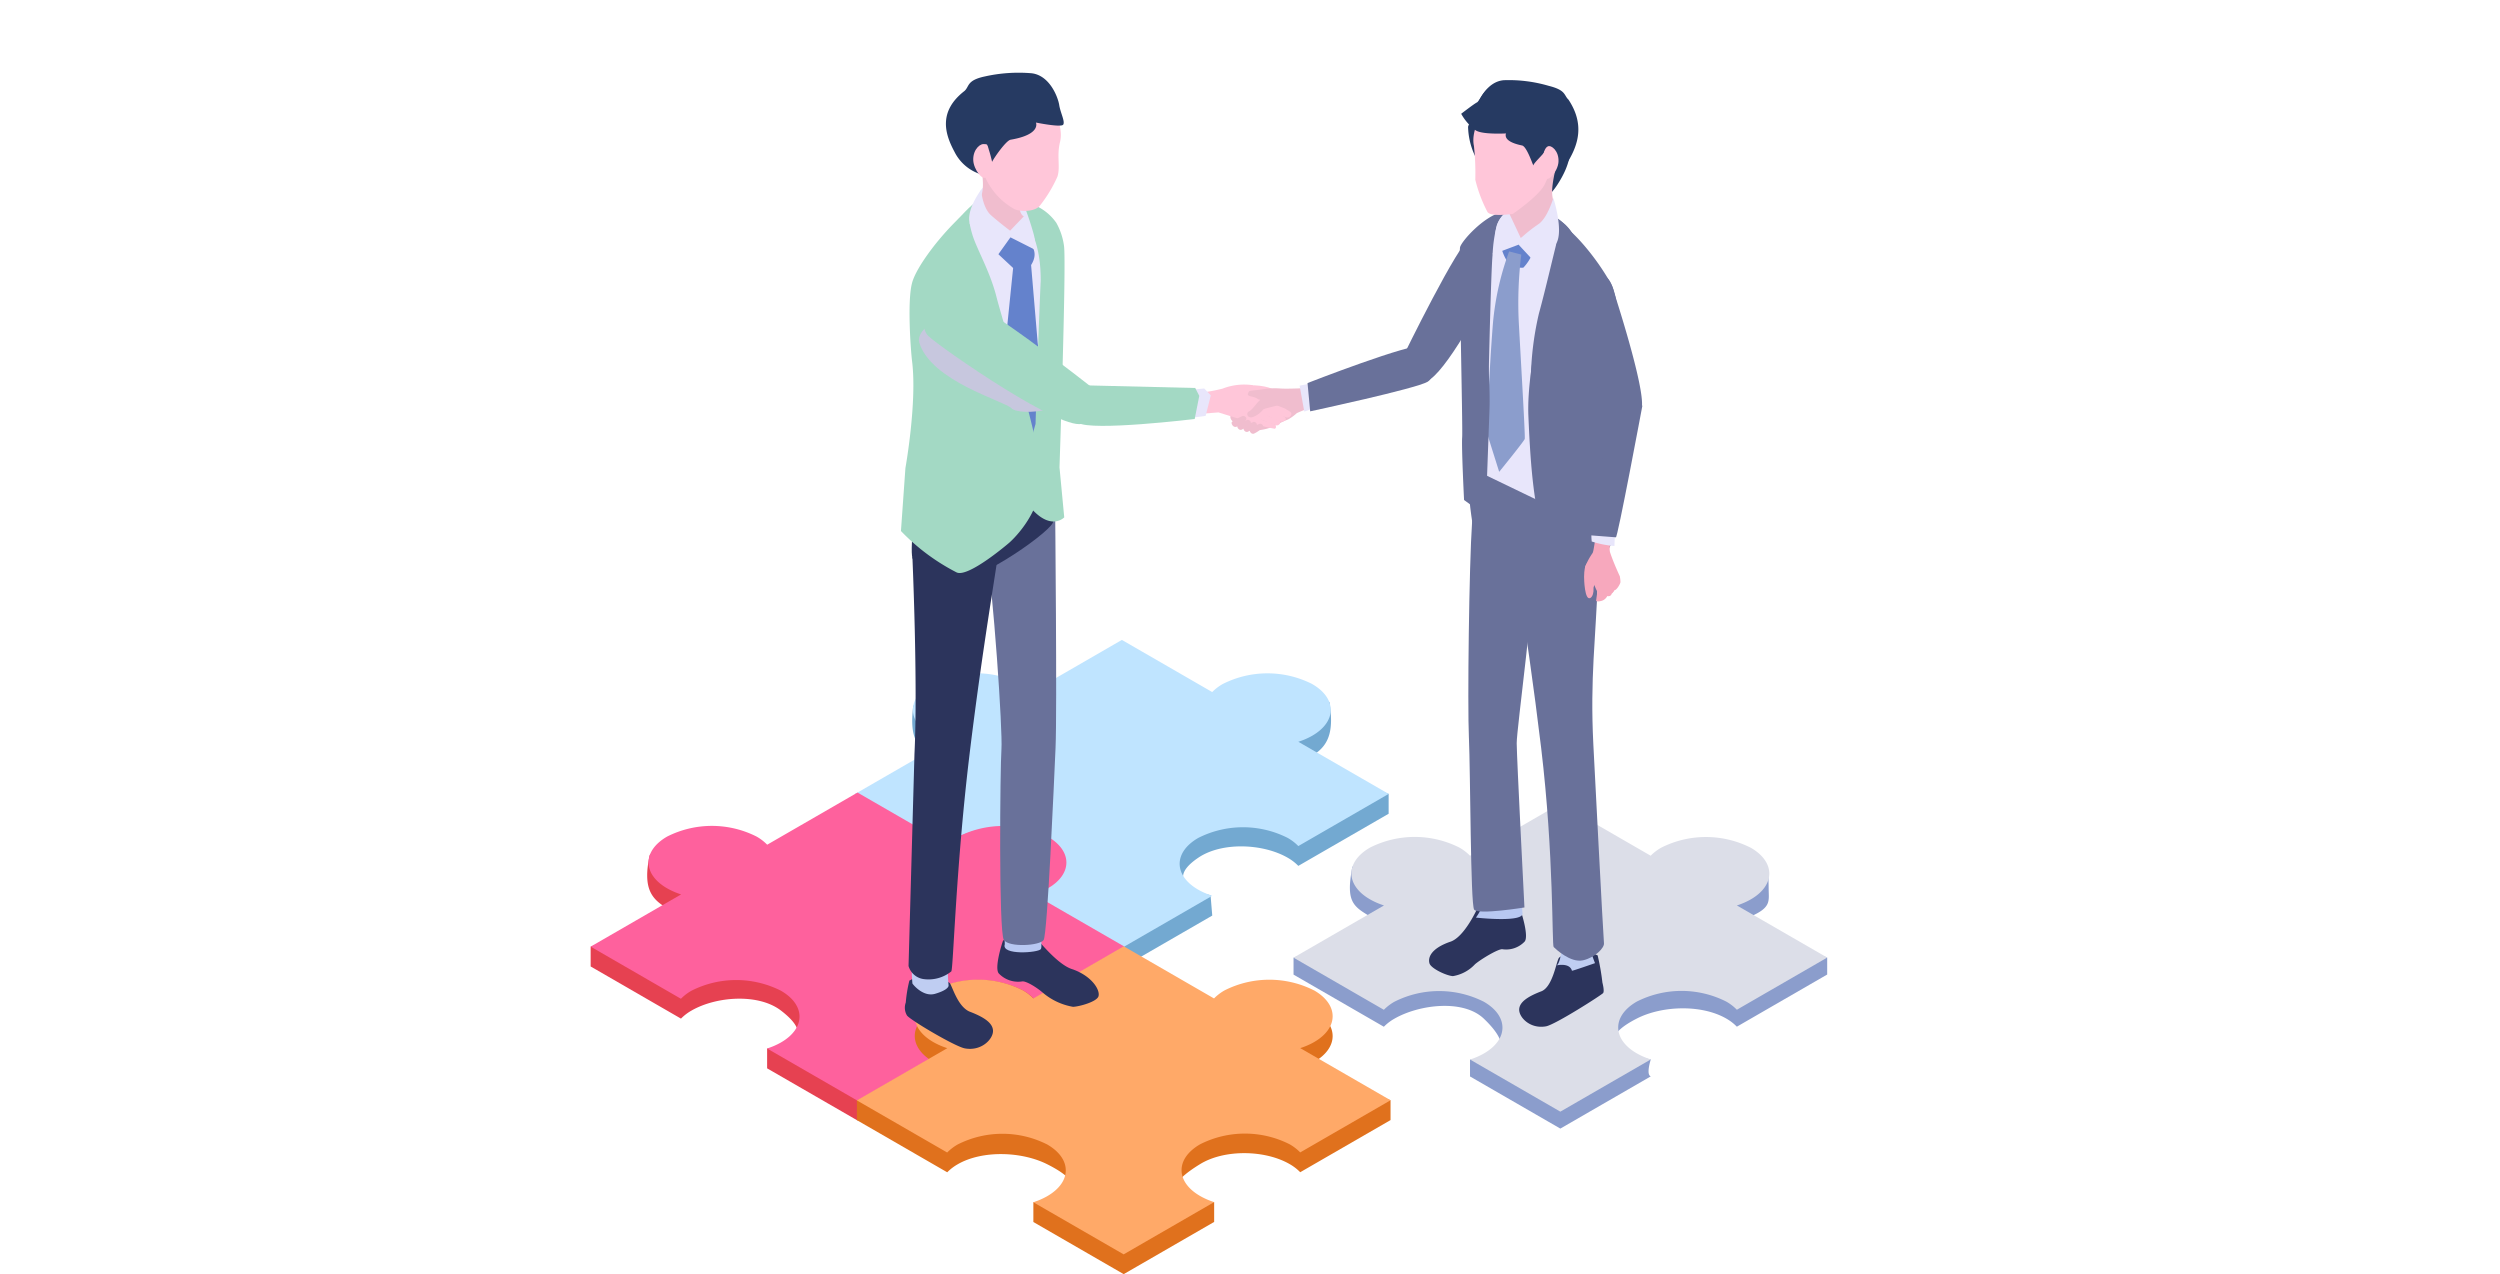 <svg xmlns="http://www.w3.org/2000/svg" xmlns:xlink="http://www.w3.org/1999/xlink" width="310" height="158" viewBox="0 0 310 158"><defs><clipPath id="a"><rect width="310" height="158" transform="translate(1218 1627)" fill="none"/></clipPath><clipPath id="b"><rect width="19.184" height="11.805" fill="none"/></clipPath></defs><g transform="translate(-1218 -1627)" clip-path="url(#a)"><g transform="translate(1291.241 1636)"><path d="M116.6,138.536c.746.431,2.065-.755,2.159-.108.449,3.09.161,5.181-2.159,6.521a9.024,9.024,0,0,1-1.721.748l11.2,4v2.461l-11.2,6.467a5.912,5.912,0,0,0-1.308-1.006c-3.066-1.771-8.178-1.992-11.105,0-4.981,3.389,1.53,4.637,1.53,4.637l.211,2.531-11.217,6.476-11.2-6.464v-2.46s8.8.308,1.723-4.7c-2.89-2.045-8.039-1.771-11.105,0a5.956,5.956,0,0,0-1.3.994l-11.2-6.463v-2.46L71.129,145.7a9.069,9.069,0,0,1-1.742-.758c-1.916-1.106-2.675-2.37-2.284-5.956.1-.9,1.132.208,2.284-.456a12.273,12.273,0,0,1,11.105,0,5.9,5.9,0,0,1,1.308,1.007L93,133.065l11.2,6.465a5.922,5.922,0,0,1,1.3-.994,12.278,12.278,0,0,1,11.105,0" transform="translate(-27.129 -60.255)" fill="#73a9d1"/><path d="M116.6,134.041c3.066,1.77,3.066,4.641,0,6.411a8.967,8.967,0,0,1-1.721.748l11.2,6.464-11.2,6.468a5.942,5.942,0,0,0-1.308-1.007,12.278,12.278,0,0,0-11.105,0c-3.069,1.772-3.066,4.643,0,6.412a9.043,9.043,0,0,0,1.741.757l-11.217,6.477-11.2-6.465a9.065,9.065,0,0,0,1.723-.75c3.067-1.771,3.067-4.642,0-6.411a12.278,12.278,0,0,0-11.105,0,5.986,5.986,0,0,0-1.3.995l-11.2-6.465L71.129,141.2a9.008,9.008,0,0,1-1.742-.756c-3.066-1.772-3.069-4.641,0-6.412a12.273,12.273,0,0,1,11.105,0,5.928,5.928,0,0,1,1.308,1.007L93,128.569l11.2,6.465a5.892,5.892,0,0,1,1.3-.993,12.273,12.273,0,0,1,11.105,0" transform="translate(-27.129 -58.219)" fill="#bfe4ff"/><path d="M54.971,180.285l11.2,6.465-11.2,6.468a5.9,5.9,0,0,0-1.308-1.006,12.267,12.267,0,0,0-11.105,0c-3.069,1.772-3.066,4.64,0,6.411a9.1,9.1,0,0,0,1.741.757l-11.217,6.475-11.2-6.463v-2.46s7.269-.435,1.724-4.7c-2.806-2.16-8.039-1.772-11.105,0a5.907,5.907,0,0,0-1.3.995L0,186.76V184.3l11.217-4.016a8.915,8.915,0,0,1-1.741-.758c-1.916-1.106-3.021-2.431-2.18-6.452.185-.884,1.029.7,2.18.041a12.278,12.278,0,0,1,11.105,0,5.9,5.9,0,0,1,1.308,1.008l11.2-6.469,11.2,6.465a5.9,5.9,0,0,1,1.3-.994c3.013-1.74,9.385,7.16,9.385,7.16" transform="translate(0 -75.918)" fill="#e64151"/><path d="M56.692,168.629c3.066,1.77,3.066,4.643,0,6.412a9.008,9.008,0,0,1-1.721.748l11.2,6.464-11.2,6.469a5.9,5.9,0,0,0-1.308-1.007,12.273,12.273,0,0,0-11.105,0c-3.069,1.771-3.066,4.641,0,6.411a8.988,8.988,0,0,0,1.741.757L33.076,201.36l-11.2-6.465a9.018,9.018,0,0,0,1.724-.749c3.066-1.771,3.066-4.642,0-6.411a12.273,12.273,0,0,0-11.105,0,5.931,5.931,0,0,0-1.3.994L0,182.265l11.218-6.477a8.958,8.958,0,0,1-1.741-.757c-3.066-1.77-3.069-4.64,0-6.411a12.278,12.278,0,0,1,11.105,0,5.9,5.9,0,0,1,1.308,1.006l11.2-6.468,11.2,6.464a5.984,5.984,0,0,1,1.3-.993,12.278,12.278,0,0,1,11.105,0" transform="translate(0 -73.882)" fill="#fe619d"/><path d="M117.03,207.963c3.066,1.77,3.066,4.641,0,6.411a8.968,8.968,0,0,1-1.721.748l11.2,4v2.461l-11.2,6.467a5.956,5.956,0,0,0-1.308-1.007c-3.066-1.77-8.088-1.851-11.105,0-7.852,4.814,1.741,4.708,1.741,4.708v2.461l-11.217,6.476-11.2-6.465v-2.46s9.545-.761,1.723-4.7c-3.161-1.592-8.039-1.771-11.105,0a5.972,5.972,0,0,0-1.3.995l-11.2-6.465v-2.46l11.218-4.016a8.979,8.979,0,0,1-1.742-.757c-3.066-1.771-3.069-4.64,0-6.411a12.273,12.273,0,0,1,11.105,0,5.928,5.928,0,0,1,1.308,1.007l11.2-6.469,11.2,6.465a5.9,5.9,0,0,1,1.3-.993,12.273,12.273,0,0,1,11.105,0" transform="translate(-27.323 -91.694)" fill="#e0711d"/><path d="M117.03,203.465c3.066,1.771,3.066,4.643,0,6.412a8.967,8.967,0,0,1-1.721.748l11.2,6.465-11.2,6.468a5.958,5.958,0,0,0-1.308-1.008,12.278,12.278,0,0,0-11.105,0c-3.068,1.772-3.066,4.642,0,6.411a8.934,8.934,0,0,0,1.741.758L93.414,236.2l-11.2-6.464a8.952,8.952,0,0,0,1.723-.751c3.067-1.77,3.067-4.64,0-6.411a12.278,12.278,0,0,0-11.105,0,6.03,6.03,0,0,0-1.3.995l-11.2-6.463,11.218-6.476a8.981,8.981,0,0,1-1.742-.758c-3.066-1.77-3.069-4.641,0-6.411a12.278,12.278,0,0,1,11.105,0,5.9,5.9,0,0,1,1.308,1.006l11.2-6.467,11.2,6.465a5.935,5.935,0,0,1,1.3-.995,12.278,12.278,0,0,1,11.105,0" transform="translate(-27.323 -89.658)" fill="#ffa968"/><path d="M215.984,174.976c.615.356,1.42-.614,1.788-.187s.421,1.732.434,3.21.338,2.288-2.222,3.39a9.071,9.071,0,0,1-1.722.748l11.2,4.361v2.1l-11.2,6.468a5.891,5.891,0,0,0-1.308-1.006c-3.066-1.77-7.956-1.618-11.106,0-7.212,3.7,1.742,5.064,1.742,5.064s-.623,1.9,0,2.1l-11.217,6.477-11.2-6.465v-2.1s7.354.34,1.723-5.058c-2.555-2.45-8.039-1.77-11.106,0a5.894,5.894,0,0,0-1.3.995l-11.2-6.464v-2.1l11.217-4.372a9.085,9.085,0,0,1-1.741-.758c-2.2-1.273-2.953-1.956-2.211-5.993.132-.716,1.348.08,2.211-.418a12.272,12.272,0,0,1,11.1,0,5.919,5.919,0,0,1,1.309,1.006l11.2-6.468,11.2,6.465a5.9,5.9,0,0,1,1.3-.994,12.277,12.277,0,0,1,11.1,0" transform="translate(-72.132 -76.756)" fill="#8b9dcc"/><path d="M215.984,171.131c3.066,1.77,3.066,4.642,0,6.411a8.961,8.961,0,0,1-1.722.749l11.2,6.463-11.2,6.469a5.9,5.9,0,0,0-1.308-1.008,12.28,12.28,0,0,0-11.106,0c-3.068,1.772-3.065,4.643,0,6.412a8.976,8.976,0,0,0,1.742.756l-11.217,6.477-11.2-6.465a9.066,9.066,0,0,0,1.723-.749c3.066-1.771,3.066-4.641,0-6.411a12.274,12.274,0,0,0-11.106,0,5.952,5.952,0,0,0-1.3.995l-11.2-6.465,11.217-6.476a8.918,8.918,0,0,1-1.741-.758c-3.066-1.77-3.069-4.639,0-6.411a12.277,12.277,0,0,1,11.1,0,5.95,5.95,0,0,1,1.309,1.008l11.2-6.468,11.2,6.464a5.845,5.845,0,0,1,1.3-.993,12.277,12.277,0,0,1,11.1,0" transform="translate(-72.132 -75.015)" fill="#dcdee8"/><path d="M92.866,195.708c-.161.441-1.077,3.369-.534,4.052a3.319,3.319,0,0,0,2.866,1.008c.471-.131,1.862.743,2.609,1.393a7.837,7.837,0,0,0,3.75,1.75c.8-.038,2.947-.633,3.149-1.311.23-.767-.8-2.489-3.212-3.345-1.926-.535-4.688-4.124-4.688-4.124l-2.128-.652Z" transform="translate(-41.734 -88.064)" fill="#2c345c"/><path d="M98.3,188c-2.164-1.175-4.817.01-4.817.01l.2,4.972c-.485,1.41,4.174,1.058,4.471.6s-.421-3.679.143-5.585" transform="translate(-42.33 -84.896)" fill="#b8c8f2"/><path d="M98.118,128.128c.2-4.357-.055-29.984-.055-29.984L89.371,102.1c1.059,7.036,2.2,23.939,2.038,26.22s-.358,22.731.3,23.679,4.451.715,4.929.009,1.285-19.523,1.481-23.88" transform="translate(-40.47 -44.442)" fill="#69719a"/><path d="M71.76,204.858a16.869,16.869,0,0,0-.447,2.72,1.874,1.874,0,0,0,.161,1.622c.517.619,5.962,3.842,7.162,4.063,2.048.38,3.513-1.143,3.494-2.179s-1.292-1.772-2.954-2.4c-1.432-.668-2.069-3.037-2.4-3.517a12.048,12.048,0,0,0-2.892-1.418Z" transform="translate(-32.238 -92.264)" fill="#2c345c"/><path d="M77.32,203.23c-.139-1.394-.172-4.373-.172-4.373l-4.312.181a23.033,23.033,0,0,0,0,3.966c.229.33,1.437,1.679,2.808,1.277s1.7-.821,1.673-1.05" transform="translate(-32.937 -90.048)" fill="#bfcdf2"/><path d="M72.519,106.077s.687,15.636.254,24.368l-.735,26.3a2.266,2.266,0,0,0,1.844,1.616,4.5,4.5,0,0,0,3.457-.947c.247-.249.545-12.5,2.214-26.5,1.874-15.709,4.137-27.472,3.908-28.024-1.851-4.466-10.942,3.185-10.942,3.185" transform="translate(-32.62 -45.958)" fill="#2c345c"/><path d="M90.151,85.817c.546,1.665.137,7.341.137,7.341.37.863-9.262,7.669-11.615,7.052-1.491-.391-5.694-2.064-5.818-2.442-.394-1.207.593-9.287.87-10.418.559-2.282,7.415-4.049,10.132-4.445,1.284-.187,5.746,1.247,6.292,2.912" transform="translate(-32.949 -37.534)" fill="#2c345c"/><path d="M93.359,38.574c-.867-1.005-3.884-2.33-3.884-2.33s4.489,20.255,6.7,21.437,1.4-3.5,1.4-3.5-3.353-14.606-4.22-15.612" transform="translate(-40.517 -16.412)" fill="#5a5994"/><path d="M83.736,28.583c-2.066,1.335-4.995,5.554-4.995,5.554l4.1,32.133,9.15-4s.915-22.526.542-25.045-1.755-5.871-3.8-6.79-2.932-3.186-5-1.85" transform="translate(-35.656 -12.757)" fill="#a3d9c4"/><path d="M86.012,29.646c-2.066,1.336-4.995,5.554-4.995,5.554l4.1,32.134,9.151-4s.915-22.525.542-25.044-1.755-5.871-3.8-6.79-2.933-3.186-5-1.85" transform="translate(-36.687 -13.238)" fill="#e8e6fb"/><path d="M96.822,49.863l-.815-9.636c1.146-1.814-.3-2.824-.7-3.258a7.75,7.75,0,0,0-2.161-.838L91.4,38.373l2.378,2.219L92.8,50.2l.446,12.4,3.3,4.129,2.093-2.63Z" transform="translate(-41.391 -16.361)" fill="#6482cc"/><path d="M93.007,29.708a5.658,5.658,0,0,1,3.871-.114,6.26,6.26,0,0,1,2.983,2.3,7.979,7.979,0,0,1,.956,2.893c.294,2.376-.565,27.423-.565,27.423l.589,6.2s-1.477,1.582-3.814-.808.255-10.767.255-10.767.425-13.512.644-17.756c.021-8.785-4.919-9.371-4.919-9.371" transform="translate(-42.116 -13.258)" fill="#a3d9c4"/><path d="M71.695,40.1c.6-2.106,3.292-5.275,3.292-5.275A33.687,33.687,0,0,1,78.7,31a10.228,10.228,0,0,0,.431,3c.5,1.792,2.194,4.576,3.024,7.837.858,3.371,5.58,18.339,5.543,22.494-.042,4.639-3.948,8-3.948,8s-5.068,4.366-6.525,3.691a25.976,25.976,0,0,1-6.912-5.138l.554-7.8s1.454-8.1.832-13.2c-.21-1.735-.6-7.677,0-9.783" transform="translate(-31.837 -14.039)" fill="#a3d9c4"/><g transform="translate(40.704 30.265)" style="mix-blend-mode:multiply;isolation:isolate"><g clip-path="url(#b)"><path d="M93.528,63.977c-.678-2.883-9.466-3.651-11.069-5.3s-5.793-4.328-6.176-3.017c-.082.284-2.247,1.54-1.844,2.876,1.439,4.786,10.591,7.258,11.4,8.114,1.03,1.095,8.385.277,7.692-2.674" transform="translate(-74.389 -55.311)" fill="#c7c7de"/></g></g><path d="M93.275,27.263A37.949,37.949,0,0,1,94.742,31.5a6.142,6.142,0,0,1,.219,2.041l-3.183-1.609s-5.059-3.374-3.526-5.836c1.109-1.782,5.022,1.167,5.022,1.167" transform="translate(-39.832 -11.558)" fill="#e8e6fb"/><path d="M92.945,24.447c.165.956.563,1.058.563,1.058l-2.235,2.34s-3.7-3.2-3.379-4.074.8-1.178.369-4.2c-.308-2.146.434-2.606.434-2.606a16.7,16.7,0,0,1,5.131,4.258c.517.683-1.105,1.941-.884,3.228" transform="translate(-39.792 -7.68)" fill="#f0bdce"/><path d="M88.479,29.717c1.064.943,2.781,2.235,2.781,2.235l-2.173,3.04a18.789,18.789,0,0,1-3.112-3.9c-.86-1.718,1.284-4.524,1.284-4.524s.155,2.2,1.219,3.147" transform="translate(-38.84 -12.032)" fill="#e8e6fb"/><path d="M82.954,10.467c.615,1.163,2.892,2.687,3.352,3.738a8.482,8.482,0,0,0,3.579,3.778c1.12.41,2.676.17,3.135-.485a16.69,16.69,0,0,0,2.154-3.574c.384-1.2-.115-2.535.321-4.3.51-2.068-1.022-4.82-2.569-6.289S87.893,2.12,85.9,2.87a5.466,5.466,0,0,0-3.267,3.4,5.372,5.372,0,0,0,.326,4.192" transform="translate(-37.291 -1.028)" fill="#ffc6d9"/><path d="M95.061,6.446c.24-.389-.353-1.474-.5-2.42S93.4.347,91.134.085a19.155,19.155,0,0,0-5.818.4c-2.256.483-1.881,1.256-2.507,1.8-3.343,2.6-2.368,5.435-1.227,7.555a5.474,5.474,0,0,0,3.433,2.825c.214.1-1.062-1.361-.863-2.682.115-.761,1.405-1.4,1.506-.95a17.853,17.853,0,0,1,.58,2.038c.236-.5,1.738-2.65,2.29-2.744,3.839-.653,3.144-2.131,3.144-2.131s3.148.645,3.387.256" transform="translate(-36.459 -0.001)" fill="#263a62"/><path d="M88.132,16.253c-.44-.244-1.473.541-1.432,1.932.036,1.2,1.264,2.764,1.667,2.015s0-.962-.03-1.787c-.059-1.717.631-1.7-.205-2.16" transform="translate(-39.259 -7.34)" fill="#ffc6d9"/><path d="M147.283,71.233c.4-.616,2.973-.357,3.789.043s.451,1.578.3,2.415-3.115-.517-3.412-.7-1.009-1.241-.678-1.755" transform="translate(-66.655 -32.09)" fill="#ffc6d9"/><path d="M144.98,74.972a7.057,7.057,0,0,1,1.347-2.612c.452-.6,1.718-.557,2.552-.7a9.212,9.212,0,0,1,2.3-.111c.942.066,3.324-.058,3.324-.058l1.118,1.179-.055,1.049a19.124,19.124,0,0,0-2.349.88,5.869,5.869,0,0,1-1.083.787,10.414,10.414,0,0,0-1.407.668,6.215,6.215,0,0,1-2.444.683c-1.806-.266-3.465-.973-3.3-1.769" transform="translate(-65.646 -32.375)" fill="#f0bdce"/><path d="M154.716,77.17a9.3,9.3,0,0,0-2.25-1.062c-.458-.009-1.16.171-.7.542.293.169,2.234,1,2.428,1.09s.957-.15.519-.57" transform="translate(-68.655 -34.463)" fill="#ffc6d9"/><path d="M153.82,77.937a4.509,4.509,0,0,0-1.2-.485c-.254-.093-1.049-.608-1.3-.684-.458.014-.477.583,0,.932.3.155,1.781.705,2.055.8s.64-.282.445-.559" transform="translate(-68.362 -34.762)" fill="#ffc6d9"/><path d="M152.22,78.914a4.539,4.539,0,0,0-1.091-.433c-.222-.043-1.638-.628-1.857-.655-.375.073-.678.5-.236.718a18.684,18.684,0,0,0,3.2.868c.183-.159.186-.3-.014-.5" transform="translate(-67.388 -35.242)" fill="#ffc6d9"/><path d="M145.955,73.037a14.034,14.034,0,0,0-1.618-.546c-.474-.374-1.137-.308-1.262-.549s.708-1.151.611-1.193a7.433,7.433,0,0,0-3.77.429,20.416,20.416,0,0,1-3.612.581l-.335,2.631,3.454-.266,4.924,1.549Z" transform="translate(-61.57 -31.985)" fill="#ffc6d9"/><path d="M155.768,76.044c.124-.3-.452-.52-.726-.718-.069-.05-1.446-.567-2.695-1.043,0,0-.357.8-.16.9s2.8,1.176,2.94,1.214a.519.519,0,0,0,.64-.357" transform="translate(-68.887 -33.637)" fill="#ffc6d9"/><path d="M150.656,73.457c-.543.28-1.165,1.373-1.628,1.6s-.2.927.487.7a3.091,3.091,0,0,0,1.257-.923c.132-.16,1.847-.473,1.9-.572,1.029-2.064-1.469-1.087-2.013-.807" transform="translate(-67.379 -33.048)" fill="#f0bdce"/><path d="M146.667,77.79c-.176.055-1.419.63-1.421.849s.212.606.585.514a4.289,4.289,0,0,0,1.107-.751c.333-.26.038-.6-.271-.612" transform="translate(-65.771 -35.226)" fill="#f0bdce"/><path d="M147.811,78.679c-.158.05-1.29.573-1.291.772s.193.551.533.468a3.91,3.91,0,0,0,1.007-.683c.3-.237.034-.544-.248-.557" transform="translate(-66.347 -35.628)" fill="#f0bdce"/><path d="M149.207,79.147c-.158.05-1.29.573-1.291.773s.193.551.533.467a3.9,3.9,0,0,0,1.007-.683c.3-.237.034-.545-.248-.557" transform="translate(-66.981 -35.84)" fill="#f0bdce"/><path d="M150.618,79.566c-.158.05-1.29.573-1.291.772s.193.552.533.468a3.9,3.9,0,0,0,1.007-.683c.3-.237.034-.545-.248-.557" transform="translate(-67.619 -36.03)" fill="#f0bdce"/><path d="M135.126,71.784l2-.193.817.853-.64,2.539-2.495.342Z" transform="translate(-61.044 -32.418)" fill="#e8e6fb"/><path d="M124.507,71.2l-13.938-.335s-2.191,3.567-.574,4.649,14.445-.469,14.445-.469l.568-2.87Z" transform="translate(-49.539 -32.089)" fill="#a3d9c4"/><path d="M96.477,61.618S80.88,49.284,78.349,49.589s-3.7,4.182-2.306,5.536S93.112,67.4,95.329,65.907s1.148-4.289,1.148-4.289" transform="translate(-34.164 -22.453)" fill="#a3d9c4"/><path d="M162.107,70.417l-1.441.291.576,3.214,1.9-.634Z" transform="translate(-72.754 -31.887)" fill="#e8e6fb"/><path d="M176.825,61.945c-1.389-.48-14.37,4.591-14.37,4.591l.329,3.507s13.132-2.809,14.573-3.673c1.186-.711.857-3.945-.532-4.424" transform="translate(-73.563 -28.036)" fill="#69719a"/><path d="M192.46,37.426c-1.4.44-8.364,14.733-8.364,14.733s.786,4.633,3.365,2.812,7.416-11.06,8.062-12.611c.53-1.276-1.66-5.375-3.063-4.935" transform="translate(-83.364 -16.933)" fill="#69719a"/><path d="M201.35,188.886c.154.42,1.028,3.213.508,3.866a3.165,3.165,0,0,1-2.734.959c-.449-.124-2.716,1.241-3.429,1.861a4.811,4.811,0,0,1-2.732,1.469c-.769-.036-2.716-.934-2.909-1.581-.219-.733.211-1.842,2.507-2.658,1.837-.512,3.5-4.317,3.5-4.317l3.56-.772Z" transform="translate(-86.039 -85.002)" fill="#2c345c"/><path d="M201.543,181.534a5.806,5.806,0,0,1,4.594.009l.241,4.571c.463,1.344-5.764.646-5.764.646a5.973,5.973,0,0,0,.929-5.226" transform="translate(-90.843 -81.978)" fill="#b8c8f2"/><path d="M198.971,127.334c-.187-4.157.016-21.3.395-26.793.307-4.434,7.932,2.172,7.932,2.172-.133,7.12-2.406,23.47-2.4,25.283s.959,20.364.959,20.364-5.78.94-6.238.266-.459-17.137-.646-21.293" transform="translate(-90.067 -44.834)" fill="#69719a"/><path d="M220.151,199.429a28.266,28.266,0,0,1,.591,3.369s.286,1.067.084,1.306c-.218.258-5.926,3.906-7.07,4.119-1.955.361-3.352-1.091-3.334-2.079s1.233-1.691,2.817-2.29c1.366-.637,1.786-3.642,2.1-4.1s3.1-1.091,3.1-1.091Z" transform="translate(-95.284 -89.96)" fill="#2c345c"/><path d="M218.863,198.245c.537-.109,1.049-3.512.216-4.1l3.207-.851a27.536,27.536,0,0,0,1.361,4.666s-2.781.974-2.859.944c-.284-1.052-1.924-.662-1.924-.662" transform="translate(-99.107 -87.53)" fill="#bfcdf2"/><path d="M217.871,92.929c.229.505,1.19,3.215.955,9.83-.28,7.949-1,12.554-.584,20.884,0,0,1.239,24.082,1.317,24.649s-1.084,1.792-2.612,2.133-3.4-1.422-3.625-1.653.045-11.321-1.55-24.679c-1.786-14.986-4.593-31.211-4.374-31.738,1.766-4.261,8.107-4.635,10.473.574" transform="translate(-93.909 -40.343)" fill="#69719a"/><path d="M199.022,86.74c-.52,1.588.35,7.092.35,7.092-.352.822,7.445,7.294,9.691,6.705,1.422-.373,5.643-2.232,5.761-2.593.376-1.152-.778-8.6-1.041-9.675-.533-2.178-7.074-3.863-9.666-4.24-1.224-.178-4.574,1.123-5.095,2.711" transform="translate(-90.047 -38.043)" fill="#69719a"/><path d="M208.7,34.208A22.258,22.258,0,0,1,213.283,38l-3.739,31.276-9.291-4.482-1.594-26.738a14.542,14.542,0,0,1,3.941-3.239c2.1-1.032,3.861-1.836,6.1-.606" transform="translate(-89.958 -15.209)" fill="#e8e6fb"/><path d="M207.435,41.084a4.212,4.212,0,0,0,1.6.234,5.659,5.659,0,0,0,1.366-2.459,9.67,9.67,0,0,0-2.261-1.04c-.344-.013-1.755.286-1.908.658a5.788,5.788,0,0,0,1.2,2.607" transform="translate(-93.383 -17.125)" fill="#6482cc"/><path d="M207.391,40.92l-1.51-.392a34.4,34.4,0,0,0-2,8.812c-.53,6.562-.743,13.733-.743,13.733l1.508,4.787s3.012-3.7,3.167-4.071c.084-.2-.395-8.243-.739-14.517a48.715,48.715,0,0,1,.314-8.352" transform="translate(-91.988 -18.352)" fill="#8b9dcc"/><path d="M202.846,32.548s1.206-1.426-.645-1c-2.294.53-5.023,3.606-5.206,4.355s.353,22.326.26,23.574.235,7.773.235,7.773l2.674,1.95s.291-8.007.478-13.171-1.084-14.279-.5-17.952a9.7,9.7,0,0,1,2.706-5.53" transform="translate(-89.187 -14.25)" fill="#69719a"/><path d="M214.615,33.846s.393-.7-.984-2.008a23.581,23.581,0,0,0-4.782-3.171c-5.906,2.056-3.474,5.658-3.474,5.658Z" transform="translate(-92.774 -12.981)" fill="#69719a"/><path d="M222.8,41.4c-1.411-2.7-4.869-7.244-7.255-8.119a10.645,10.645,0,0,1,.373,4.3c-.393,1.714-3.723,13.318-3.423,20.1s.871,18.614,5.349,18.214,4.875-2.334,4.875-2.334l-.633-13.567c1.988-5.971,2.126-15.892.715-18.594" transform="translate(-96.214 -15.07)" fill="#69719a"/><path d="M197.688,37.23c.769-2.049,5.022-3.916,5.022-3.916a15.058,15.058,0,0,0-1.582,4.326c-.216,1.848-.586,19.165-.586,19.165l-3.368-16.666,1.184-1.18Z" transform="translate(-89.285 -15.085)" fill="#69719a"/><path d="M216.159,33.179a5.561,5.561,0,0,1,3.383,3.766c.209.844.507,3.841.507,3.841l-1.722,1.074.6,2.523-4.511,13.649s-1.726-6.885.806-12.647a19.836,19.836,0,0,0,.933-12.205" transform="translate(-96.835 -15.024)" fill="#69719a"/><path d="M215.36,32.177a5.567,5.567,0,0,1,3.383,3.765c.207.844.506,3.841.506,3.841l-1.95,1.423.833,2.174L213.343,57.8a37.982,37.982,0,0,1,.72-13.36c.824-2.978,1.91-7.763,2.432-9.706.66-2.462-1.135-2.559-1.135-2.559" transform="translate(-96.476 -14.571)" fill="#69719a"/><path d="M206.176,31c-1.75,1.419-1.119,4.455-1.119,4.455l3.274-.757s3.894-1.521,3.274-3.66a1.762,1.762,0,0,0-1.742-1.164A6.386,6.386,0,0,0,206.176,31" transform="translate(-92.805 -13.528)" fill="#e8e6fb"/><path d="M206.885,30.736a3.639,3.639,0,0,0-1.96,2.093,18.083,18.083,0,0,0-.527,3.644l3.2-1.208.4-.606c-.118-.229-.915-2.943-1.111-3.923" transform="translate(-92.557 -13.918)" fill="#e8e6fb"/><path d="M214.876,33.613c.089-.525-.251-3.051-1.086-3.853-1.017-.977-2.794.191-2.794.191l-.713,1.99.346.453c.417.049,3.281.962,4.247,1.219" transform="translate(-95.222 -13.3)" fill="#e8e6fb"/><path d="M213.678,14.435l-1.048,7.74c.813-.08,2,.169,3.512-2.146,1.635-2.5,2.092-4.72,1-6.552a34.157,34.157,0,0,0-3.465.958" transform="translate(-96.284 -6.103)" fill="#263a62"/><path d="M206.8,3.2c-1.471-.106-3.672,1.058-4.715,1.785-1.621,1.129-3.237,2.648-3.242,3.231a8.988,8.988,0,0,0,2.775,6.224S208.814,3.349,206.8,3.2" transform="translate(-90.042 -1.448)" fill="#263a62"/><path d="M206.536,23.5l2.332,4.962,1-.576s3.445-2.685,3.192-3.556-.58-1.327.062-4.23c.455-2.06.036-2.582.036-2.582a16.246,16.246,0,0,0-5.287,3.756,14.249,14.249,0,0,0-1.337,2.226" transform="translate(-93.525 -7.932)" fill="#f0bdce"/><path d="M212.752,31.637a18.659,18.659,0,0,0-2.223,1.757c-.471.444-.275.809-.275.809l1.939,2.088a5.56,5.56,0,0,0,2.725-2.216c.959-1.6-.355-5.664-.355-5.664s-.689,2.422-1.812,3.227" transform="translate(-95.191 -12.865)" fill="#e8e6fb"/><path d="M210.9,11.33c-.637,1.11-1.531,3.3-2.013,4.306-.686,1.435-3.958,3.665-3.958,3.665s-2.716.416-3.141-.236a17.454,17.454,0,0,1-1.511-4,30.782,30.782,0,0,0-.17-4.185c-.427-2.027,1.152-4.652,2.7-6.028s4.932-1.017,6.849-.222a5.314,5.314,0,0,1,3.062,3.416c.287,1.219-.968,1.787-1.822,3.28" transform="translate(-90.581 -1.779)" fill="#ffc6d9"/><path d="M200.247,7.183c-.221-.386-.013-.851.156-1.766s1.256-3.537,3.464-3.717a17.551,17.551,0,0,1,5.569.7c2.177.544,1.861,1.165,2.451,1.713,2.007,3.032,1.2,5.521.017,7.544-1.318,2.26-1.48,2.183-1.69,2.269s.263-1.086.111-2.377c-.085-.743-1.319-1.41-1.431-.973-.068.262-1.381,1.438-1.365,1.707-.215-.5-.869-2.379-1.4-2.489-3.71-.761-1.207-2.44-1.207-2.44s-4.455.218-4.674-.167" transform="translate(-90.634 -0.755)" fill="#263a62"/><path d="M216.378,16.7c.437-.223,1.415.574,1.328,1.925-.073,1.163-1.319,2.645-1.686,1.9s-.469-3.406.358-3.829" transform="translate(-97.695 -7.545)" fill="#ffc6d9"/><path d="M202.236,2.692c-1.983-.135-2.609,2.023-2.99,2.216s-1.966,1.417-1.966,1.417a6.4,6.4,0,0,0,1.775,2.039c1.106.758,5.839.26,5.839.26,2.491-.2,5.3-1.924,5.383-3.44s-4.546-2.253-8.041-2.492" transform="translate(-89.334 -1.216)" fill="#263a62"/><path d="M224.86,54.825a108.586,108.586,0,0,0-.258,11.643s-.1,18.167,1.366,16.449c.888-1.036,2.423-12.3,2.965-13.172,1.441-2.318-.076-19.619-2.012-21.318-1.268-1.111-1.59,2.921-2.061,6.4" transform="translate(-101.683 -21.844)" fill="#69719a"/><path d="M227.712,116.291l-.155,1.129s.076.153.542.043a1.139,1.139,0,0,0,.955-1.226,5.722,5.722,0,0,0-.571-1.36c-.262-.421-1.282-.1-1.277.173a5.886,5.886,0,0,0,.506,1.241" transform="translate(-102.884 -51.926)" fill="#f7a8bd"/><path d="M225.382,108.8a8,8,0,0,1,.9-1.671c.173-.217.309-2.038.507-2.111a4.409,4.409,0,0,1,1.8.14c.146.07-.346,1.209-.113,1.915.4,1.219,1.171,2.874,1.171,2.874s.042.712-.364.864a6.778,6.778,0,0,1-.909.327,3.1,3.1,0,0,1-2.45-.831,1.687,1.687,0,0,1-.547-1.508" transform="translate(-102.053 -47.536)" fill="#f7a8bd"/><path d="M230.92,115.237a1.213,1.213,0,0,1-.333,1.314c-.175.456-.513.331-.919.217,0,0-.289-1.445.233-1.989a.718.718,0,0,1,1.019.457" transform="translate(-103.964 -51.945)" fill="#f7a8bd"/><path d="M231.7,115.171c.437.418-.273,1.753-.418,1.4-.155-.374.015-.435.027-.849.016-.472.178-.65.391-.549" transform="translate(-104.701 -52.14)" fill="#f7a8bd"/><path d="M231.775,114.745a1.794,1.794,0,0,1,.669-.633c.08-.022.142.668.122.771-.051.262-.495,1.007-.766.977s-.253-.7-.025-1.115" transform="translate(-104.875 -51.672)" fill="#f7a8bd"/><path d="M226.247,110.153c-.786.509-1.086.595-1.117,2.241-.007.337.076,2.993.768,2.64.326-.166.422-.777.4-1.053-.06-.733.547-.788.837-1.45.378-.858-.286-1.809-.886-2.378" transform="translate(-101.945 -49.88)" fill="#f7a8bd"/><path d="M226.9,102.167a7.455,7.455,0,0,0-.1,2.242,12.118,12.118,0,0,0,2.816.561l.087-2.178Z" transform="translate(-102.667 -46.264)" fill="#e8e6fb"/><path d="M232.85,75.08s-4.185-1.538-4.56.829c.5,2.242-2.073,15.235-2.073,15.235l3.341.259c.173.367,3.292-16.323,3.292-16.323" transform="translate(-102.436 -33.776)" fill="#69719a"/><path d="M228.136,47.969c-.786-3.424-3.167-2.162-4.362.5-1.091,2.425,3.4,14.242,3.4,14.242a6.259,6.259,0,0,0,4.423-.415c.406-2.5-3.463-14.323-3.463-14.323" transform="translate(-101.253 -20.78)" fill="#69719a"/></g></g></svg>